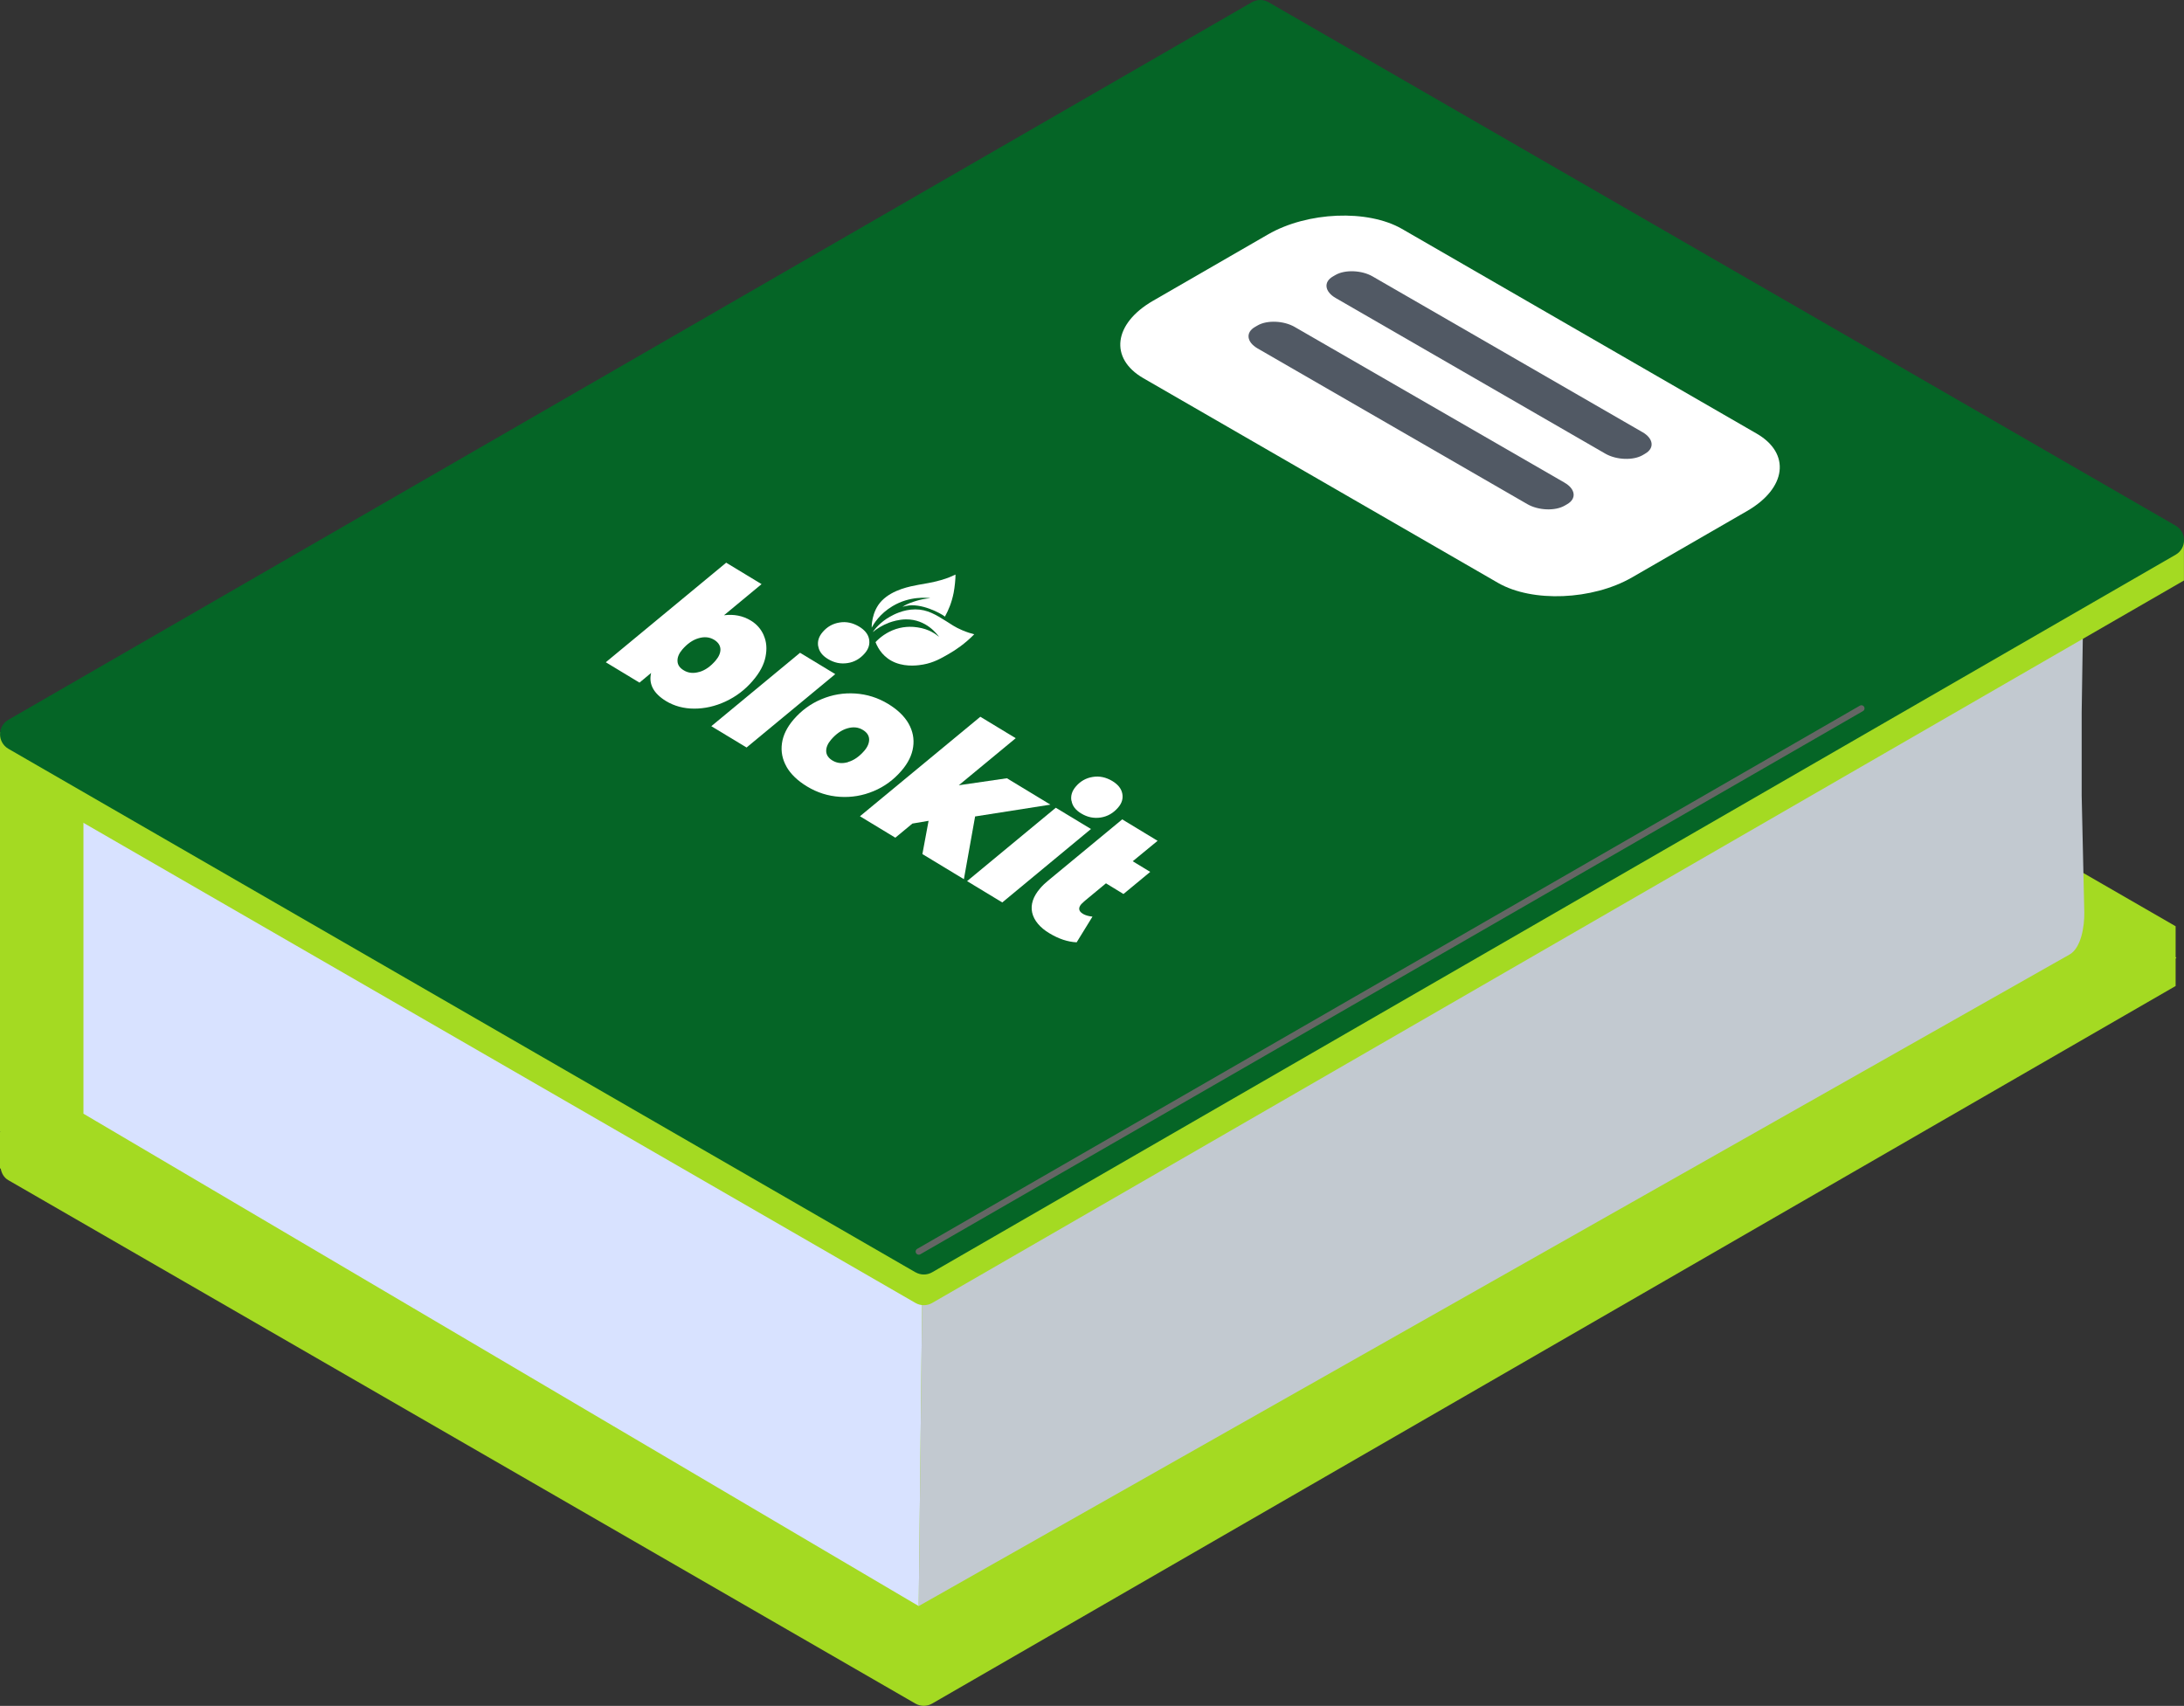 <?xml version="1.0" encoding="UTF-8"?> <svg xmlns="http://www.w3.org/2000/svg" id="_Слой_2" data-name="Слой 2" viewBox="0 0 349.41 272.94"><rect x="0" y="0" width="349.41" height="272.94" fill="#333333" stroke="none"/><defs><style> .cls-1 { fill: none; stroke: #646664; stroke-linecap: round; stroke-linejoin: round; } .cls-2 { fill: #fff; } .cls-2, .cls-3, .cls-4, .cls-5, .cls-6, .cls-7 { stroke-width: 0px; } .cls-3 { fill: #d8e2ff; } .cls-4 { fill: #056526; } .cls-5 { fill: #a4da22; } .cls-6 { fill: #c2c9d0; } .cls-7 { fill: #515964; } </style></defs><g id="_Слой_1-2" data-name="Слой 1"><g><path class="cls-5" d="M23.48,129.31l-17.6-7.14v-4.99H0v63.91h28.11l-4.64-51.79Z"></path><path class="cls-5" d="M348.07,153.12v-4.92l-145.12-83.74c-.82-.48-1.84-.48-2.68,0L1.35,179.27c-.74.42-1.14,1.11-1.28,1.82H0v5.87h.11c.14.74.49,1.45,1.23,1.87l145.11,83.74c.83.48,1.85.48,2.68,0l198.94-114.81v-4.39c.14-.07.16-.15,0-.24h0Z"></path><path class="cls-3" d="M13.35,122.3v55.89l133.63,78.78.73-64.56L13.35,122.3Z"></path><path class="cls-6" d="M147.71,192.41l-.73,64.56,184.14-104.26c1.86-1.08,2.37-4.55,2.34-6.7l-.42-18.71v-13.31l.42-27.61-185.74,106.02h0Z"></path><path class="cls-5" d="M344.69,87.08L202.95,5.28c-.82-.48-1.84-.48-2.68,0L1.35,120.09c-1.79,1.04-1.79,3.62,0,4.64l145.11,83.74c.83.48,1.85.48,2.68,0l200.26-115.59v-6.34l-4.7.54Z"></path><path class="cls-4" d="M146.45,203.56L1.35,119.81c-1.79-1.04-1.79-3.62,0-4.65L200.28.36c.83-.48,1.85-.48,2.68,0l145.12,83.75c1.78,1.04,1.78,3.62,0,4.64l-198.94,114.81c-.83.48-1.84.48-2.68,0h0Z"></path><path class="cls-1" d="M146.99,200.25l150.81-86.91"></path><path class="cls-2" d="M239.68,93.27l-56.76-32.76c-5.47-3.16-4.78-8.73,1.54-12.38l18.4-10.62c6.31-3.65,15.96-4.04,21.43-.89l56.76,32.76c5.47,3.16,4.78,8.73-1.54,12.38l-18.4,10.62c-6.32,3.65-15.96,4.04-21.43.89Z"></path><path class="cls-7" d="M262.78,69.15l-43.18-24.92c-1.74-1.01-4.42-1.11-5.93-.24l-.43.25c-1.51.87-1.32,2.41.43,3.43l43.17,24.92c1.76,1.01,4.42,1.11,5.95.24l.42-.25c1.52-.87,1.33-2.41-.42-3.43Z"></path><path class="cls-7" d="M250.3,77.22l-43.17-24.91c-1.75-1.01-4.42-1.12-5.93-.24l-.43.25c-1.51.87-1.33,2.41.43,3.43l43.17,24.92c1.76,1.01,4.42,1.11,5.94.24l.43-.25c1.51-.87,1.33-2.42-.43-3.43Z"></path><path class="cls-2" d="M122.19,101.67c.45,1.02.54,2.15.28,3.43-.25,1.26-.93,2.54-2.03,3.81-1.22,1.44-2.68,2.54-4.35,3.32-1.67.78-3.35,1.15-5.02,1.15s-3.19-.41-4.5-1.2c-2.02-1.23-2.82-2.74-2.4-4.51l-1.86,1.55-5.39-3.26,19.26-15.93,5.66,3.43-6.01,4.98c1.6-.2,3.02.08,4.29.85.94.57,1.64,1.36,2.08,2.38M111.89,107.51c.93-.27,1.79-.88,2.59-1.81.54-.63.8-1.25.78-1.85-.04-.6-.37-1.09-1-1.48-.74-.45-1.57-.53-2.51-.25-.93.27-1.8.88-2.59,1.8-.54.63-.8,1.25-.77,1.86.02.6.36,1.09,1,1.47.73.45,1.56.53,2.5.25Z"></path><path class="cls-2" d="M127.99,104.44l5.64,3.42-14.19,11.74-5.64-3.41,14.19-11.74Z"></path><path class="cls-2" d="M125.84,122.68c-.68-1.19-.92-2.44-.74-3.74.18-1.3.8-2.57,1.86-3.81,1.25-1.45,2.74-2.54,4.47-3.26,1.73-.73,3.53-1.03,5.39-.91,1.87.12,3.63.67,5.26,1.66,1.5.91,2.6,1.96,3.28,3.15.67,1.19.92,2.43.73,3.74-.18,1.3-.8,2.57-1.87,3.81-1.24,1.44-2.72,2.54-4.46,3.26-1.74.73-3.54,1.03-5.4.91-1.87-.12-3.62-.67-5.25-1.66-1.5-.91-2.6-1.96-3.28-3.15M135.68,121.92c.94-.27,1.8-.88,2.6-1.8.54-.63.79-1.26.77-1.86-.03-.6-.37-1.09-1-1.47-.73-.45-1.56-.53-2.5-.25-.93.27-1.79.88-2.59,1.81-.54.63-.8,1.25-.78,1.86.03.6.37,1.09,1,1.47.74.45,1.57.53,2.5.26"></path><path class="cls-2" d="M156.01,130.6l-1.8,10.07-6.64-4.02.99-5.32-2.59.44-2.73,2.26-5.66-3.43,19.26-15.92,5.66,3.43-9.11,7.53,7.7-1.12,6.96,4.22-12.04,1.89h0Z"></path><path class="cls-2" d="M168.9,129.23l5.64,3.41-14.19,11.75-5.63-3.41,14.19-11.74Z"></path><path class="cls-2" d="M173.39,144.29c-.2.17-.33.29-.39.36-.53.62-.45,1.14.26,1.57.37.22.87.37,1.52.44l-2.53,4.11c-1.43-.07-2.88-.55-4.38-1.46-1.5-.9-2.46-2.05-2.74-3.31-.27-1.26.15-2.57,1.3-3.89.36-.42.79-.83,1.28-1.23l11.83-9.78,5.66,3.43-3.98,3.27,2.8,1.7-4.28,3.54-2.8-1.71-3.55,2.94v.02h0Z"></path><path class="cls-2" d="M171.41,128.12c-.14-.81.1-1.58.72-2.29.71-.83,1.61-1.35,2.69-1.52,1.08-.18,2.12.05,3.13.65.91.55,1.45,1.22,1.6,2.01.16.79-.06,1.54-.68,2.25-.75.87-1.67,1.41-2.76,1.58-1.1.17-2.14-.04-3.14-.65-.9-.54-1.42-1.22-1.54-2.04"></path><path class="cls-2" d="M130.9,103.41c-.14-.82.1-1.57.72-2.29.71-.83,1.61-1.35,2.7-1.52,1.07-.18,2.11.05,3.12.65.91.55,1.45,1.22,1.6,2.01.15.79-.06,1.54-.68,2.26-.75.87-1.67,1.41-2.76,1.57-1.1.17-2.14-.04-3.14-.65-.9-.54-1.42-1.22-1.55-2.04"></path><path class="cls-2" d="M151.18,98.66c-.66-.54-3.85-2.25-6.22-1.71-.2.05-.41.1-.59.14.81-.52,1.64-.77,2.26-.96.51-.15,1.27-.35,2.22-.42-.57-.07-3.28-.38-6.05,1.27-2.05,1.22-3.01,2.82-3.34,3.44,0,0-.09-2.57,1.63-4.32,1.77-1.79,4.53-2.28,5.84-2.53,1.02-.19,2.12-.33,3.6-.75,1.15-.33,1.71-.6,2.34-.89,0,.74-.12,1.96-.3,2.92-.33,1.63-.82,2.75-1.39,3.8h0Z"></path><path class="cls-2" d="M155.87,101.48c-1.52,1.55-3.02,2.54-4.05,3.13-1.25.72-2.43,1.41-4.1,1.71-.63.11-2.57.45-4.46-.29-1.85-.74-2.74-2.15-3.19-3.29.69-.73,1.76-1.6,3.28-2.1,1.58-.51,2.89-.34,3.45-.26,1.84.26,2.98,1.12,3.44,1.53-.25-.37-2.05-2.85-5.3-2.81-1.15.01-2.18.34-2.68.52-1.12.42-1.99.99-2.6,1.49v-.03c.38-.53,1.24-1.57,2.72-2.41.52-.29,2.11-1.17,4.05-1.17s3.31.87,4.98,1.91c.73.45,1.33.92,2.54,1.43.78.33,1.45.53,1.93.65"></path></g></g></svg> 
